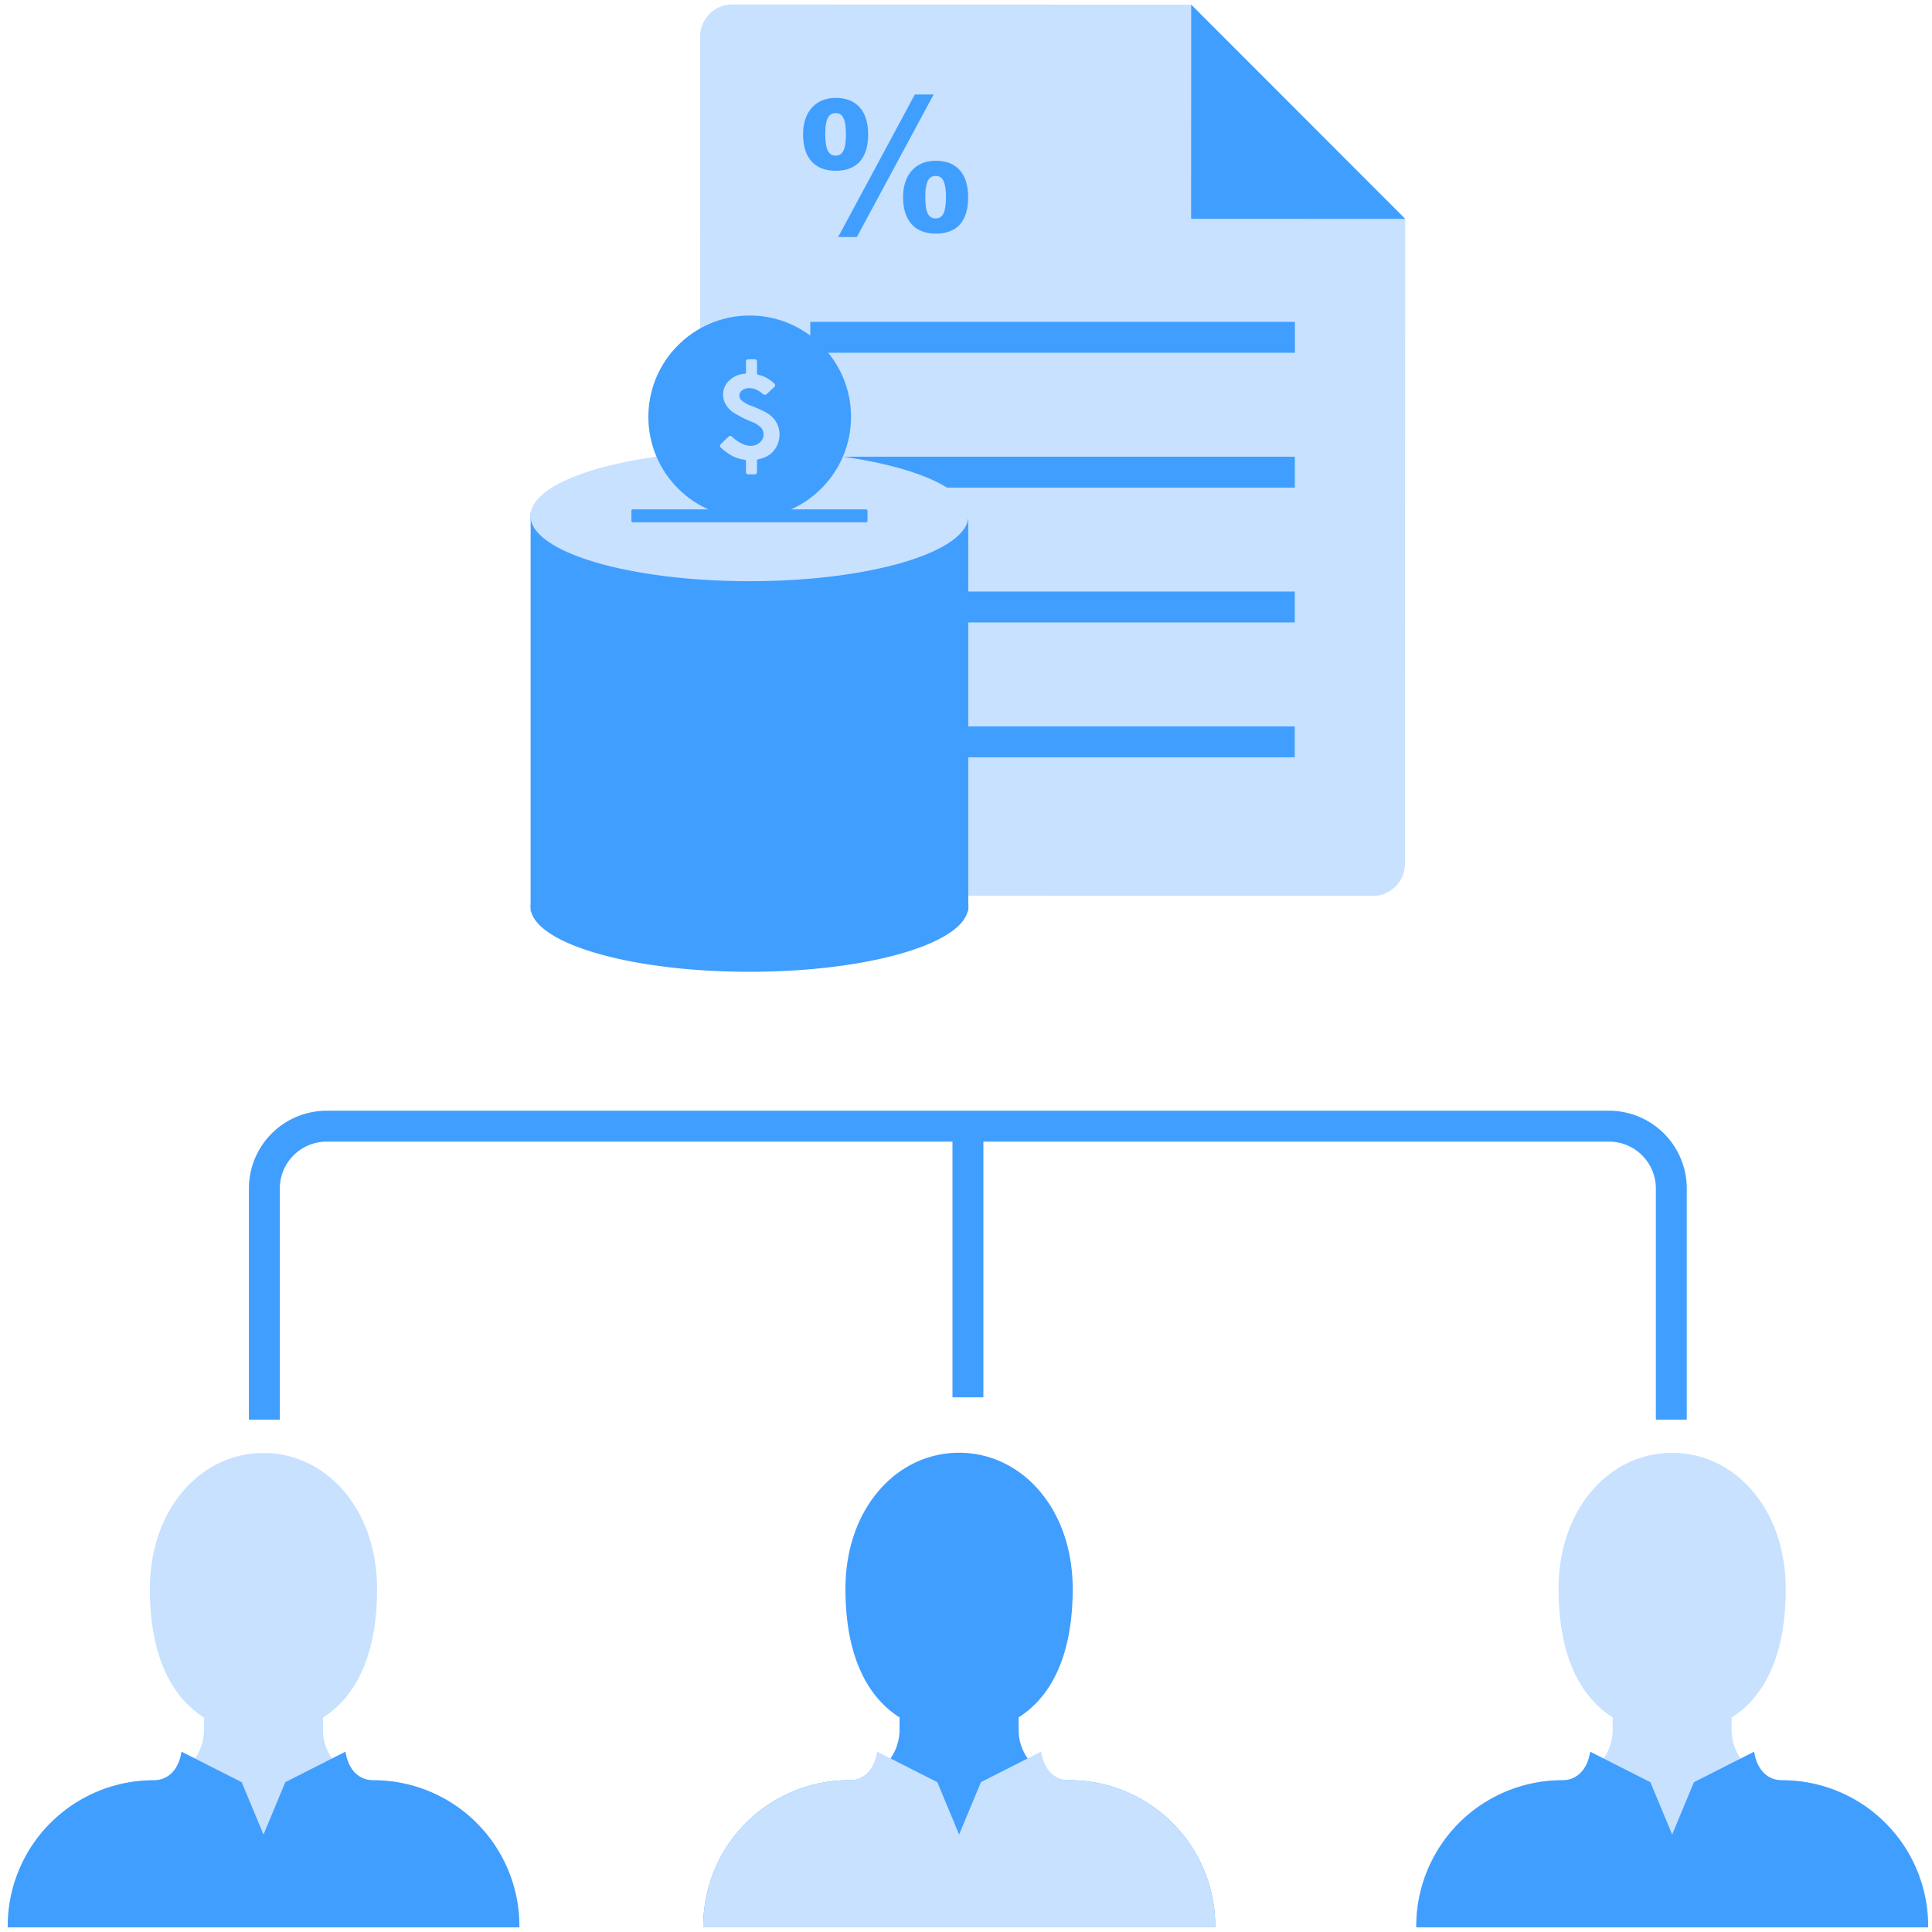 <svg xmlns="http://www.w3.org/2000/svg" viewBox="0 0 1000 1000"><defs><style>.cls-1{fill:#c7e1ff;}.cls-2{fill:#409eff;}</style></defs><g id="ROW_1" data-name="ROW 1"><g id="c-corporation-business-entity"><path class="cls-1" d="M193.32,921.45a26.15,26.15,0,0,1-26.15-26.15V889c16.81-10.63,28-31.94,28-66.54,0-41.35-26.32-70.39-58.79-70.39s-58.8,29-58.8,70.39c0,34.6,11.21,55.9,28,66.54v6.34a26.15,26.15,0,0,1-26.15,26.15A75.51,75.51,0,0,0,4,997v.59H268.83V997A75.51,75.51,0,0,0,193.32,921.45Z"/><path class="cls-2" d="M193.32,921.45c-7.82,0-13.13-5.76-14.49-14.79l-31.16,15.8-11.28,27.1h0l-11.28-27.1-31.17-15.8c-1.35,9-6.66,14.79-14.49,14.79A75.51,75.51,0,0,0,4,997v.59H268.83V997A75.51,75.51,0,0,0,193.32,921.45Z"/><path class="cls-1" d="M922.44,921.45a26.15,26.15,0,0,1-26.15-26.15V889c16.8-10.63,28-31.94,28-66.54C924.3,781.07,898,752,865.51,752s-58.8,29-58.8,70.39c0,34.6,11.21,55.9,28,66.54v6.34a26.15,26.15,0,0,1-26.15,26.15A75.51,75.51,0,0,0,733.07,997v.59H998V997A75.51,75.51,0,0,0,922.44,921.45Z"/><path class="cls-2" d="M922.44,921.45c-7.83,0-13.13-5.76-14.49-14.79l-31.16,15.8-11.28,27.1h0l-11.28-27.1-31.16-15.8c-1.35,9-6.66,14.79-14.49,14.79A75.51,75.51,0,0,0,733.07,997v.59H998V997A75.51,75.51,0,0,0,922.44,921.45Z"/><path class="cls-2" d="M553.39,921.42a26.16,26.16,0,0,1-26.16-26.16v-6.34c16.81-10.64,28-31.95,28-66.57,0-41.36-26.33-70.41-58.81-70.41s-58.82,29-58.82,70.41c0,34.62,11.21,55.93,28,66.57v6.34a26.16,26.16,0,0,1-26.16,26.16A75.54,75.54,0,0,0,364,997v.59h265V997A75.54,75.54,0,0,0,553.39,921.42Z"/><path class="cls-1" d="M553.4,921.42c-7.84,0-13.15-5.76-14.5-14.79l-31.17,15.81-11.29,27.11h0l-11.29-27.11L454,906.63c-1.36,9-6.67,14.79-14.5,14.79A75.54,75.54,0,0,0,364,997v.59h265V997A75.54,75.54,0,0,0,553.4,921.42Z"/><path class="cls-1" d="M616.56,2.42,379,2.31A16.64,16.64,0,0,0,362.4,18.93l-.19,428a16.64,16.64,0,0,0,16.62,16.64l331.73.14a16.62,16.62,0,0,0,16.63-16.61l.15-333.76Z"/><polygon class="cls-2" points="616.56 2.42 616.51 113.24 727.34 113.29 616.56 2.42"/><rect class="cls-2" x="419.4" y="166.59" width="250.84" height="16"/><rect class="cls-2" x="419.37" y="236.39" width="250.84" height="16"/><rect class="cls-2" x="419.34" y="306.18" width="250.84" height="16"/><rect class="cls-2" x="419.31" y="375.98" width="250.84" height="16"/><path class="cls-2" d="M449.35,69.54c0,12.38-5.89,18.86-16.8,18.86s-16.89-6.78-16.89-18.86c0-11.39,6.28-18.86,16.89-18.86S449.35,57.26,449.35,69.54Zm-16.8,11c3.44,0,5.31-2.75,5.31-11,0-9.13-2.36-11-5.31-11-3.24,0-5.4,2.16-5.4,11C427.15,78,429.21,80.54,432.55,80.54Zm50.69-31.63-39.68,73.68-.1.1h-9.63l39.69-73.78Zm17.88,53.15c0,12.57-5.89,18.86-16.8,18.86s-16.89-6.88-16.89-18.86c0-11.59,6.38-18.86,16.89-18.86S501.12,89.58,501.12,102.06Zm-16.8,11c3.44,0,5.31-2.75,5.31-11,0-9.14-2.36-11-5.31-11-3.24,0-5.4,2.25-5.4,11C478.92,110.5,480.79,113.06,484.32,113.06Z"/><path class="cls-2" d="M501.18,470.43a10.69,10.69,0,0,0,.09-1.27,10.84,10.84,0,0,0-.09-1.27V265.55H274.65V467.89a9,9,0,0,0-.09,1.27,8.93,8.93,0,0,0,.09,1.27v1.27h.23c4.34,17.5,53.29,31.3,113,31.3s108.69-13.8,113-31.3h.23Z"/><ellipse class="cls-1" cx="387.91" cy="266.99" rx="113.35" ry="33.84"/><rect class="cls-2" x="326.81" y="263.66" width="122.2" height="6.66" rx="0.65"/><circle class="cls-2" cx="388.04" cy="215.76" r="52.45"/><path class="cls-1" d="M402,231a12.19,12.19,0,0,1-3.69,4.38,15.94,15.94,0,0,1-5.92,2.34.7.7,0,0,0-.57.67v6a1.21,1.21,0,0,1-1.24,1.17h-3.22a1.24,1.24,0,0,1-1.27-1.2v-5.73a.71.71,0,0,0-.63-.68,18.12,18.12,0,0,1-6.17-1.83,28.43,28.43,0,0,1-6.23-4.48,1.2,1.2,0,0,1,0-1.75l4-3.88a1.31,1.31,0,0,1,1.8,0q4.79,4.45,9.3,4.74a7,7,0,0,0,5.58-2.16,5.3,5.3,0,0,0,1.47-3.68,5.38,5.38,0,0,0-1.22-3.49,13.14,13.14,0,0,0-4.81-3.06,60,60,0,0,1-9.82-5,12.82,12.82,0,0,1-3.82-4.19,10.18,10.18,0,0,1-1.26-4.95,9.8,9.8,0,0,1,3.35-7.46,12.73,12.73,0,0,1,7.82-3.29.7.7,0,0,0,.65-.68v-5.67a1.17,1.17,0,0,1,1.2-1.14h3.31a1.19,1.19,0,0,1,1.22,1.16v6.13a.7.7,0,0,0,.55.67,18.23,18.23,0,0,1,4.46,1.66,21.67,21.67,0,0,1,4,3,1.12,1.12,0,0,1,0,1.66l-4.05,3.74a1.4,1.4,0,0,1-1.83,0q-3.57-3.1-7.06-3.1a5.87,5.87,0,0,0-3.77,1.16,3.42,3.42,0,0,0-1.44,2.7,3.63,3.63,0,0,0,1.28,2.57,14.76,14.76,0,0,0,5.05,2.77q6.76,2.66,9.27,4.53a13.12,13.12,0,0,1,3.84,4.51,12.79,12.79,0,0,1,1.34,5.88A13,13,0,0,1,402,231Z"/><path class="cls-2" d="M832.82,574.9H169.08a40.29,40.29,0,0,0-40.25,40.25V734.83h16V615.15a24.28,24.28,0,0,1,24.25-24.25H493V723.24h16V590.9H832.82a24.28,24.28,0,0,1,24.25,24.25V734.83h16V615.15A40.29,40.29,0,0,0,832.82,574.9Z"/></g></g></svg>